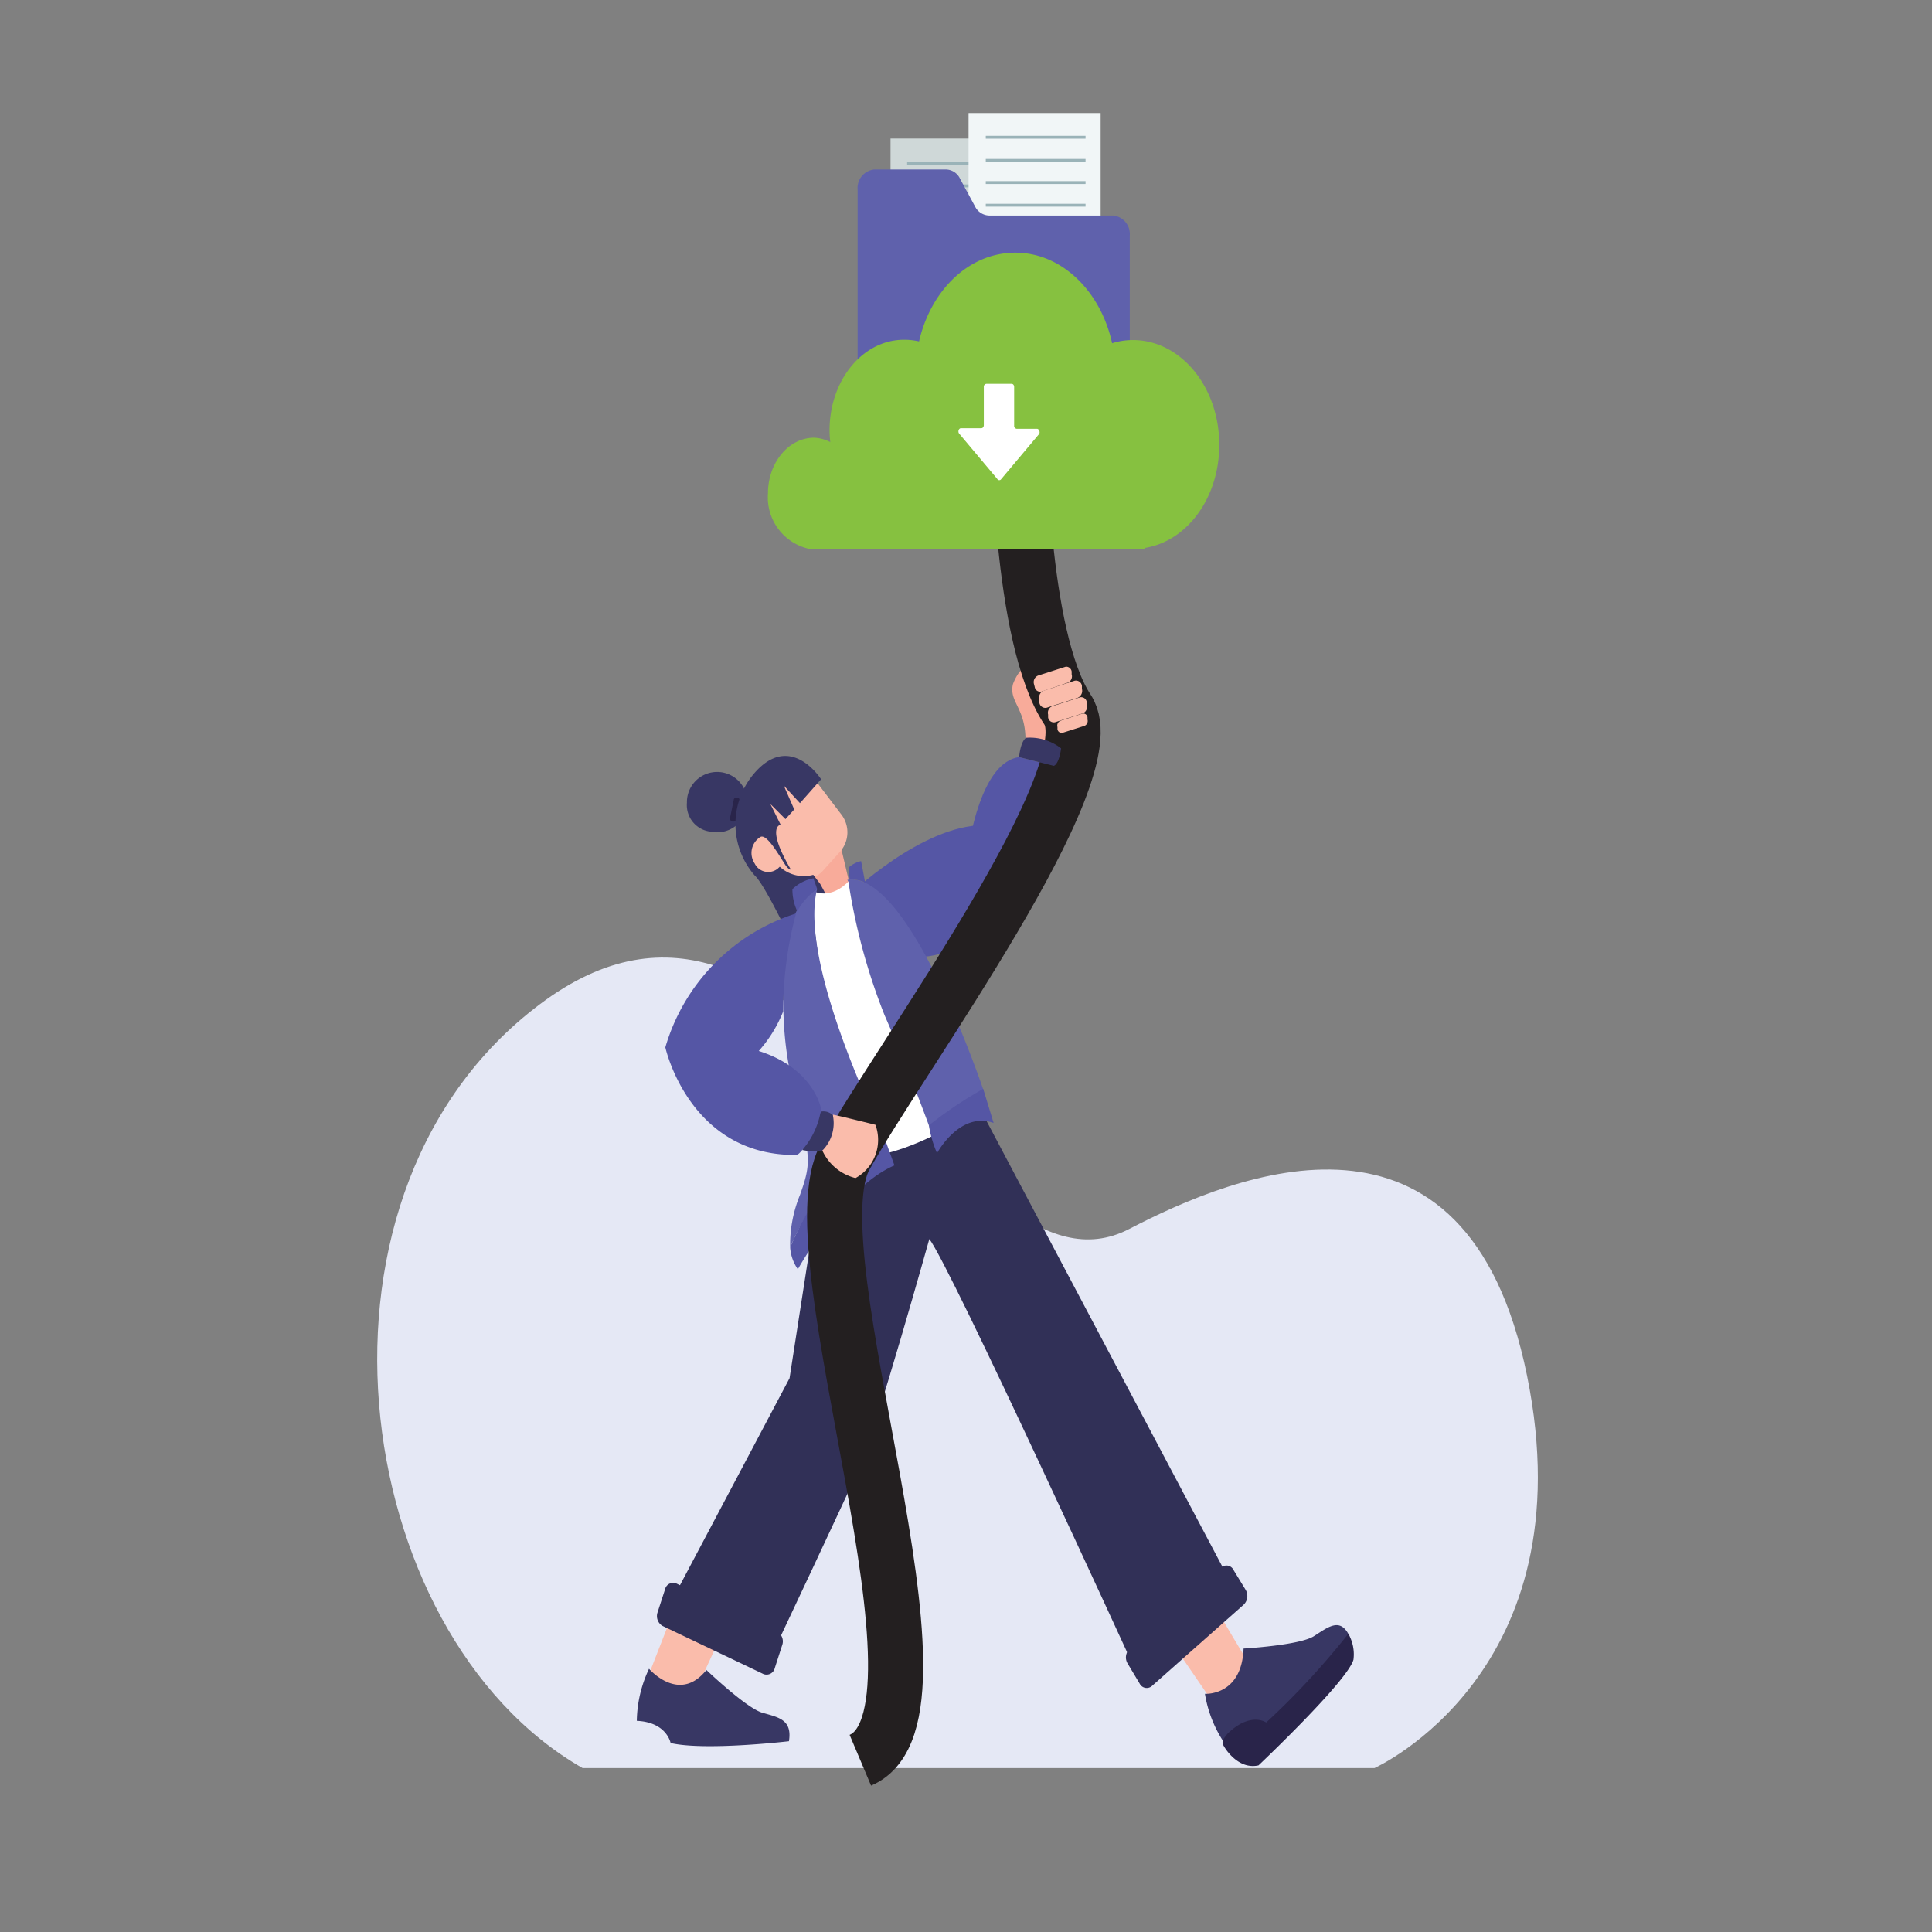<svg xmlns="http://www.w3.org/2000/svg" viewBox="0 0 128 128"><rect x="0" y="0" width="128" height="128" fill="#808080" stroke="none"/><defs><style>.a{fill:#e5e8f5;}.b{fill:#5556a5;}.c{fill:#f8ab9a;}.d{fill:#fabcab;}.e{fill:#383764;}.f{fill:#29244a;}.g,.k{fill:none;}.h{fill:#313057;}.i{fill:#fff;}.j{fill:#5f61ac;}.k{stroke:#231f20;stroke-miterlimit:10;stroke-width:3.65px;}.l{fill:#cfd8d8;}.m{fill:#9ab3b8;}.n{fill:#f1f6f7;}.o{fill:#86c140;}</style></defs><title>img</title><path class="a" d="M38.6,117.14H91.06s14.12-6.32,10.11-26S81.84,77.77,74.82,81.42C63.55,87.28,53.53,53.75,36.14,66.26,19,78.63,23.05,108.25,38.6,117.14Z"/><path class="b" d="M64.4,54.72c-4.15.55-8.6,5-8.6,5,2.71-1.7,4.77,3.66,4.77,3.66,1.33.19,4.84-.83,7.57-4C70.56,56.65,67.36,54.33,64.4,54.72Z"/><path class="b" d="M69.82,50.74l-2.3-.58c-2.71.39-3.44,6.32-3.56,7.43.4,1.35,2.16,1.5,3.38,1.43.74,0,1.06.31,1.4-.49.25-.58.93-2.25,1.32-3.33A5,5,0,0,0,69.82,50.74Z"/><path class="c" d="M53.22,56.94a5,5,0,0,1,.64,2.55s1.07.78,2.47-.75l-.69-2.92Z"/><path class="d" d="M76.27,106.83l4.49,6.55L83.2,111l-4.11-6.89Z"/><path class="e" d="M79.83,112.22s2.44.16,2.56-3c0,0,3.7-.21,4.66-.82s1.75-1.28,2.36,0c0,0-3.8,4.91-5.81,6.36,0,0-.95-.84-2.5.69A8.16,8.16,0,0,1,79.83,112.22Z"/><path class="f" d="M81.32,114.87s-.4.43-.31.67,1,1.73,2.37,1.42c0,0,5.88-5.56,6.29-7a2.74,2.74,0,0,0-.34-1.72,51.45,51.45,0,0,1-5.44,5.88S82.84,113.38,81.32,114.87Z"/><path class="d" d="M45.89,103.5l-3,7.69,2.8,1.69,3.43-7.43Z"/><path class="e" d="M43,110.56s2,2.34,3.8.08c0,0,2.64,2.52,3.7,2.83s2,.44,1.77,1.89c0,0-5.53.65-7.84.12,0,0-.25-1.38-2.24-1.47A8.35,8.35,0,0,1,43,110.56Z"/><rect class="g" x="42.04" y="113.71" width="10.27" height="3.44"/><path class="h" d="M64.25,72.17,60.5,75.29l0,.07L59.21,76,54.4,77.84,52.31,91.31l-7.94,15,6.87,3.12S56.16,99,57,97.09c1.18-2.88,4.57-15,4.57-15,1.33,1.66,13.57,28.39,13.57,28.39l6.33-5.77Z"/><path class="d" d="M49.4,54.53l3.67-4.08L55.77,54a1.94,1.94,0,0,1-.08,2.39l-1.1,1.22a1.86,1.86,0,0,1-3-.15Z"/><path class="d" d="M50.06,55.42l-.67.75a2.5,2.5,0,0,0,.41,1.34c.43.62,1.35,1.08,1.83-.09C51.63,57.42,50.76,55.44,50.06,55.42Z"/><path class="e" d="M47.09,55.1a2,2,0,1,0-1.58-1.91A1.77,1.77,0,0,0,47.09,55.1Z"/><path class="f" d="M49,53.08l-.22,1.19a.18.18,0,0,1-.2.16l-.08,0a.22.22,0,0,1-.13-.25L48.61,53a.17.17,0,0,1,.21-.15l.07,0A.2.2,0,0,1,49,53.08Z"/><path class="e" d="M54.4,51.63,53,53.21l-1.07-1.16.69,1.58-.58.64-1-1,.68,1.37s-1,.1.66,2.94c0,0,0,.12-.24-.13s-1.27-2.27-1.76-2A1.25,1.25,0,0,0,50,57.21a1,1,0,0,0,1.66.21,2.35,2.35,0,0,0,2.22.54l.46.6,1,1.85-1.87,4.14S50.86,58.78,50,58A5.17,5.17,0,0,1,50,51.2C52.4,48.46,54.4,51.63,54.4,51.63Z"/><path class="i" d="M53.93,59.05s1.09.63,2.38-.74l7.12,16.07s-4.12,2.53-6.76,2.21C56.66,76.59,53.32,60.89,53.93,59.05Z"/><path class="j" d="M54.14,58.89a3.63,3.63,0,0,0-1.73,2.65A23.83,23.83,0,0,0,52.55,72c1.18,4.72,1.22,5,.45,7.17a8.68,8.68,0,0,0-.65,3.47s2.32-5.72,6.24-7.29C58.59,75.36,52.86,63.93,54.14,58.89Z"/><path class="b" d="M52.35,82.65a2.83,2.83,0,0,0,.51,1.44s3-5.42,6.4-6.88l-.67-1.85S54.87,76.59,52.35,82.65Z"/><path class="j" d="M56.21,58.41a40.12,40.12,0,0,0,2.4,8.86c1.67,3.81,2.93,7.29,2.93,7.29s3-.36,3.6-2.38c0,0-4.87-14.54-9-13.89"/><path class="b" d="M52.82,60.37a3.35,3.35,0,0,1-.32-1.46,2.73,2.73,0,0,1,1.39-.72l.25.71A4.39,4.39,0,0,0,52.82,60.37Z"/><path class="b" d="M56.29,58.27l-.07-.79a1.88,1.88,0,0,1,.83-.43l.27,1.42A2.25,2.25,0,0,0,56.29,58.27Z"/><path class="b" d="M61.54,74.56a7.72,7.72,0,0,0,.54,1.84s1.51-2.8,3.75-2l-.69-2.26A27,27,0,0,0,61.54,74.56Z"/><path class="h" d="M82.39,106.32l-6.07,5.38a.52.52,0,0,1-.81-.15l-.79-1.32a.78.78,0,0,1,.13-1l6.07-5.38a.51.51,0,0,1,.8.16l.8,1.31A.8.8,0,0,1,82.39,106.32Z"/><path class="h" d="M50.58,110.91l-6.69-3.19a.76.76,0,0,1-.32-.91l.49-1.51a.55.55,0,0,1,.75-.39l6.68,3.19a.74.74,0,0,1,.33.9l-.49,1.52A.56.56,0,0,1,50.58,110.91Z"/><path class="c" d="M70.3,49.57a3,3,0,0,0,1.52-2S70.16,44.9,69,44.66c0,0-.16,1-.52,1a.78.78,0,0,0-.26-.56s1.19-.18.5-1.57a3.25,3.25,0,0,0-1.61,1.8c-.27,1.15.79,1.54.83,3.57"/><path class="k" d="M67.52,28.35s0,13.82,3.21,18.67C73.52,51.23,59.59,70.14,56,76.62s8.1,37,1,40"/><path class="e" d="M67.52,50.16s.07-1,.46-1.28a3.36,3.36,0,0,1,2.32.7s-.11,1-.48,1.16Z"/><path class="d" d="M72.05,47.52l0,.15a.35.35,0,0,1-.2.42l-1.45.46a.28.28,0,0,1-.34-.24l0-.14a.35.35,0,0,1,.2-.42l1.45-.47A.28.28,0,0,1,72.05,47.52Z"/><path class="d" d="M72,46.52l0,.19a.46.46,0,0,1-.26.55l-1.84.59a.38.38,0,0,1-.46-.32l0-.19a.47.47,0,0,1,.27-.55l1.84-.59A.37.37,0,0,1,72,46.52Z"/><path class="d" d="M71,44.49l0,.19a.45.45,0,0,1-.26.55L69,45.82a.37.37,0,0,1-.45-.32l-.05-.19a.47.47,0,0,1,.27-.55l1.84-.59A.37.37,0,0,1,71,44.49Z"/><path class="d" d="M71.68,45.44l0,.2a.5.5,0,0,1-.28.59l-2.06.66a.4.4,0,0,1-.48-.34l0-.2a.5.5,0,0,1,.28-.59l2.06-.66A.4.4,0,0,1,71.68,45.44Z"/><path class="l" d="M59,19.77h8.75V9.18H59Z"/><path class="m" d="M65.4,18.16H60.1v.19h5.3Z"/><path class="m" d="M66.71,16.68H60.1v.19h6.61Z"/><path class="m" d="M66.71,15.19H60.1v.19h6.61Z"/><path class="m" d="M66.71,13.7H60.1v.19h6.61Z"/><path class="m" d="M66.71,12.22H60.1v.19h6.61Z"/><path class="m" d="M66.71,10.73H60.1v.19h6.61Z"/><path class="n" d="M64.17,18.08h8.75V7.49H64.17Z"/><path class="m" d="M70.61,16.48h-5.3v.19h5.3Z"/><path class="m" d="M71.92,15H65.31v.19h6.61Z"/><path class="m" d="M71.92,13.5H65.31v.19h6.61Z"/><path class="m" d="M71.92,12H65.31v.19h6.61Z"/><path class="m" d="M71.92,10.53H65.31v.19h6.61Z"/><path class="m" d="M71.92,9H65.31v.19h6.61Z"/><path class="j" d="M73.75,14.28H65.52a1.08,1.08,0,0,1-.92-.6l-1-1.85a1.05,1.05,0,0,0-.92-.6H57.92a1.23,1.23,0,0,0-1.1,1.33V26.12a1.23,1.23,0,0,0,1.1,1.33H73.75a1.23,1.23,0,0,0,1.1-1.33V15.61A1.23,1.23,0,0,0,73.75,14.28Z"/><path class="o" d="M80.78,29.47c0-3.84-2.56-6.94-5.72-6.94a4.52,4.52,0,0,0-1.38.21c-.75-3.44-3.33-6-6.41-6s-5.6,2.49-6.38,5.88a4.33,4.33,0,0,0-1-.11c-2.72,0-4.93,2.67-4.93,6a6.66,6.66,0,0,0,.05.78A2.56,2.56,0,0,0,53.94,29c-1.69,0-3.06,1.65-3.06,3.69a3.49,3.49,0,0,0,2.81,3.69v0H75.86v-.08C78.64,35.85,80.78,33,80.78,29.47Z"/><path class="i" d="M66.31,31.77l2.52-3c.11-.13,0-.36-.12-.36H67.37a.19.19,0,0,1-.18-.21V25.64c0-.12-.07-.21-.17-.21H65.35a.19.19,0,0,0-.17.21v2.52c0,.12-.07.21-.17.21H63.67c-.15,0-.23.23-.12.36l2.52,3A.15.15,0,0,0,66.31,31.77Z"/><path class="d" d="M54.44,76.13a3.3,3.3,0,0,0,2.24,1.92A2.89,2.89,0,0,0,58,74.52s-2.42-.6-2.81-.67Z"/><path class="e" d="M53.15,76.19s1.08.22,1.37,0a2.57,2.57,0,0,0,.66-2.3.87.87,0,0,0-.8-.24Z"/><path class="b" d="M52.74,60.52a13.18,13.18,0,0,0-8.66,8.87s1.57,7.15,8.61,7.13a.41.41,0,0,0,.28-.13,5.31,5.31,0,0,0,1.43-2.92s-.45-2.68-4.13-3.84A8.8,8.8,0,0,0,51.89,67,24.92,24.92,0,0,1,52.74,60.52Z"/></svg>